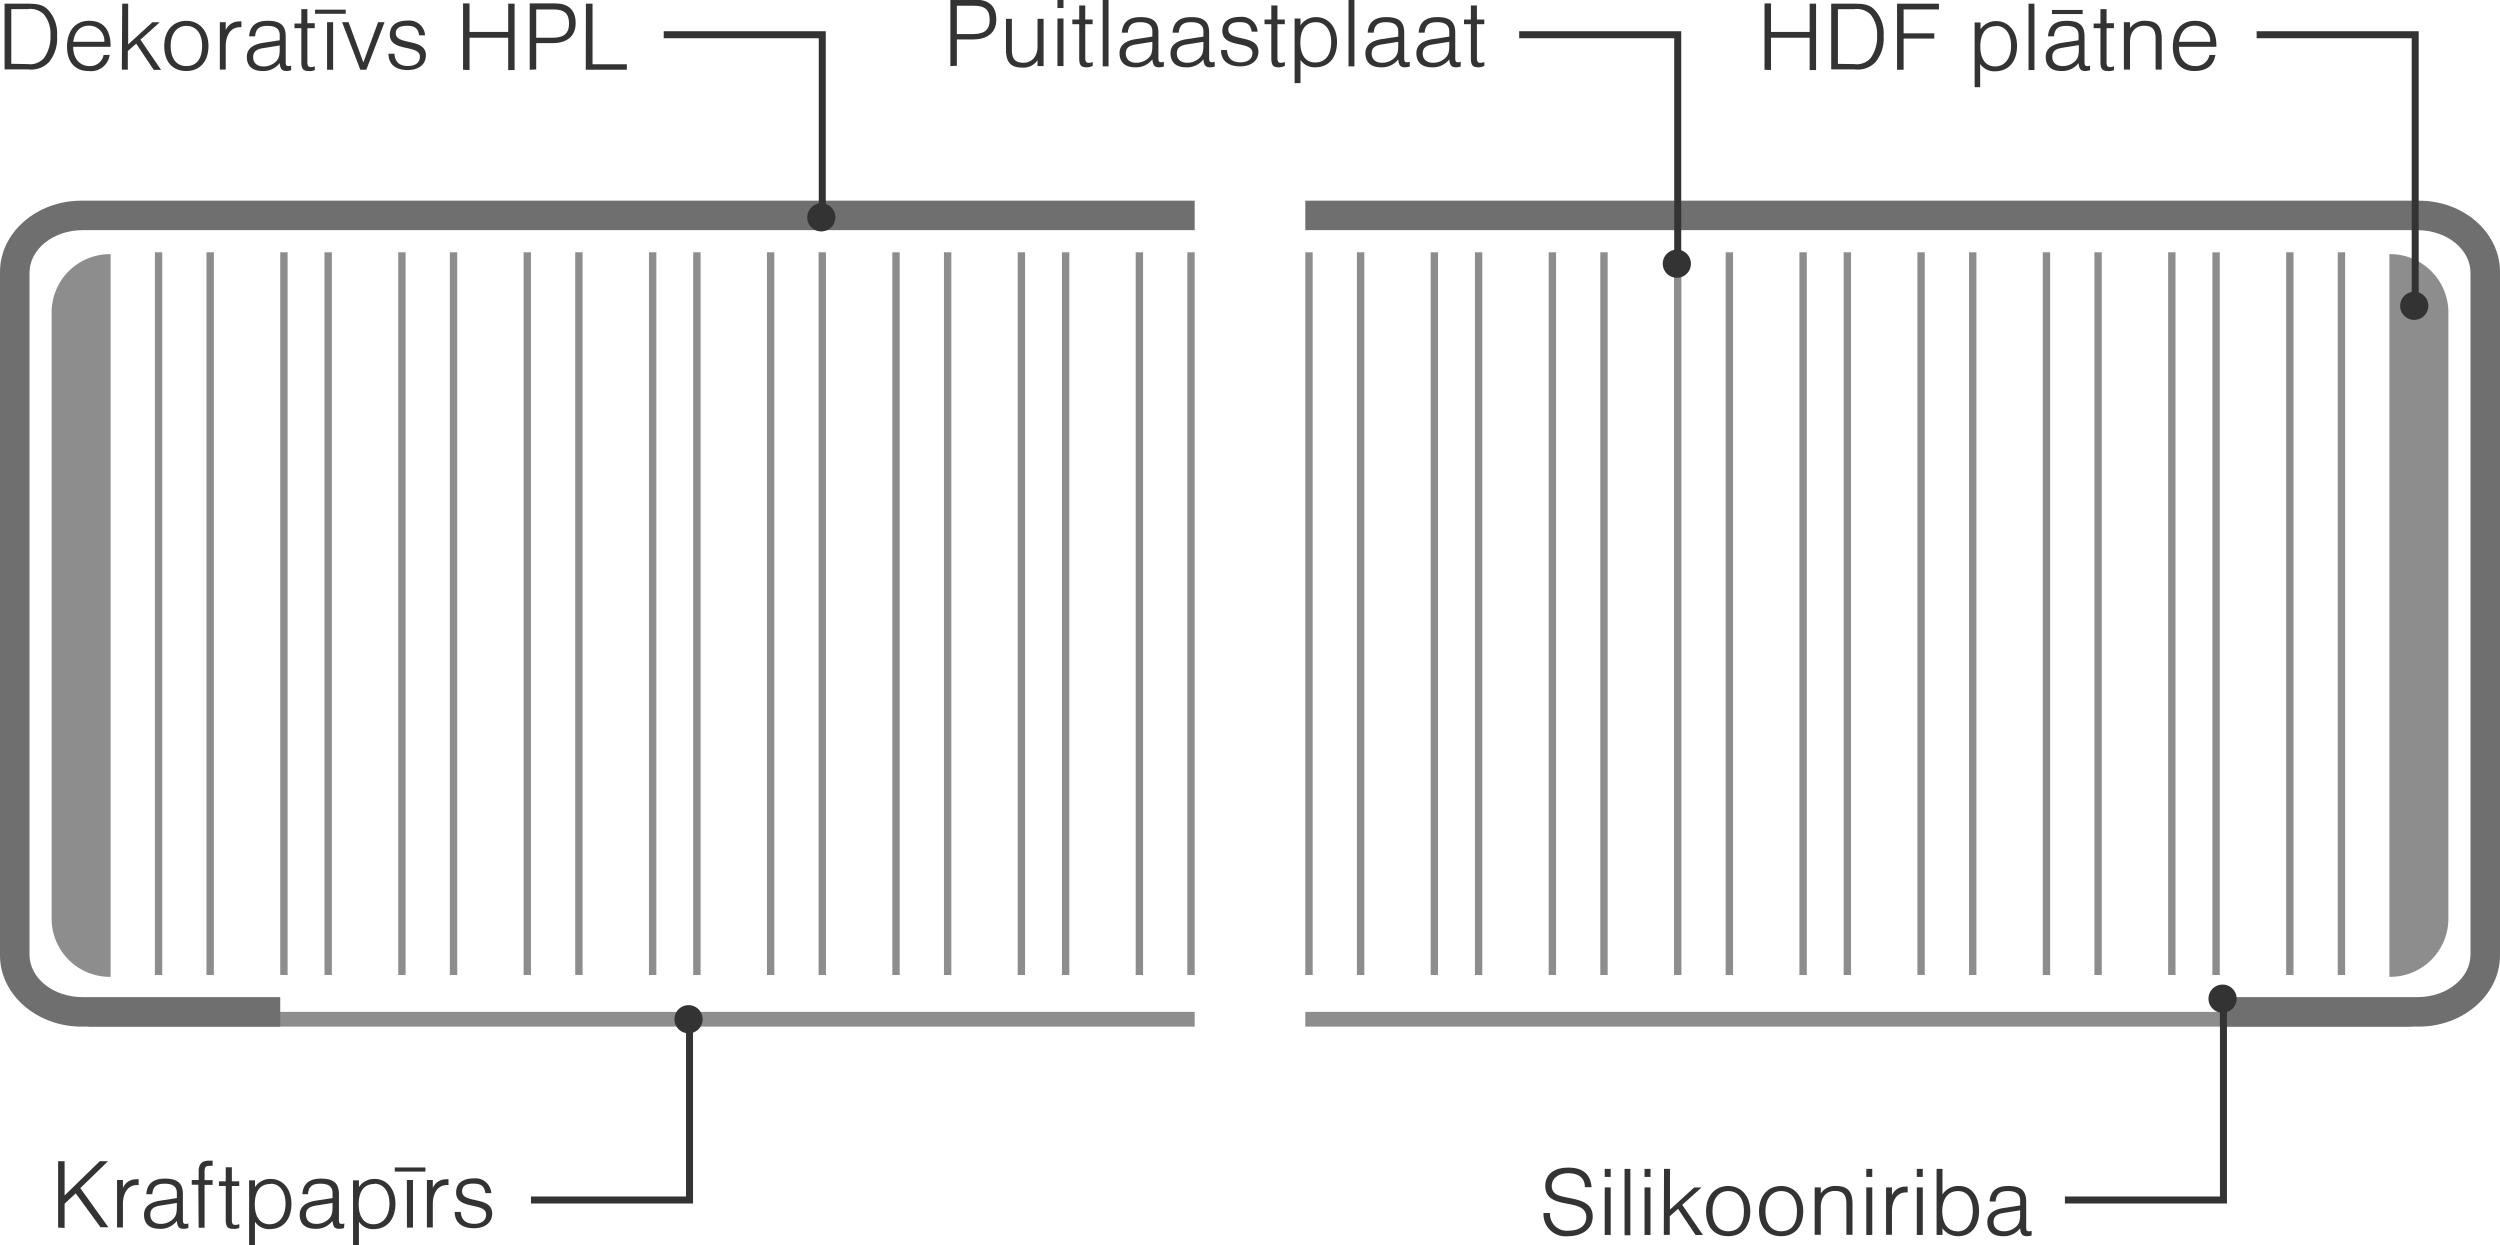 <svg id="Layer_1" data-name="Layer 1" xmlns="http://www.w3.org/2000/svg" viewBox="0 0 339 168.78"><defs><style>.cls-1{fill:#8d8d8d;}.cls-2{fill:#706f6f;}.cls-3{fill:none;stroke:#333;stroke-width:0.95px;}.cls-4{fill:#333;}</style></defs><title>profile-u-u-ee</title><path class="cls-1" d="M388,140.38v82.53a7.89,7.89,0,0,0,8,7.73v-98A7.91,7.91,0,0,0,388,140.38Z" transform="translate(-381 -98.18)"/><rect class="cls-1" x="12" y="137.21" width="150" height="2"/><path class="cls-2" d="M392.05,237.39H419v-4H392.19c-4,0-7.19-2.59-7.19-5.77V135.17c0-3.19,3.22-5.78,7.19-5.78H543v-4H392.05c-6.09,0-11.05,4.33-11.05,9.66v92.69C381,233.06,386,237.39,392.05,237.39Z" transform="translate(-381 -98.18)"/><rect class="cls-1" x="154" y="34.21" width="1" height="98"/><rect class="cls-1" x="138" y="34.21" width="1" height="98"/><rect class="cls-1" x="121" y="34.21" width="1" height="98"/><rect class="cls-1" x="161" y="34.21" width="1" height="98"/><rect class="cls-1" x="144" y="34.21" width="1" height="98"/><rect class="cls-1" x="128" y="34.21" width="1" height="98"/><rect class="cls-1" x="104" y="34.21" width="1" height="98"/><rect class="cls-1" x="88" y="34.21" width="1" height="98"/><rect class="cls-1" x="71" y="34.21" width="1" height="98"/><rect class="cls-1" x="54" y="34.21" width="1" height="98"/><rect class="cls-1" x="111" y="34.21" width="1" height="98"/><rect class="cls-1" x="94" y="34.21" width="1" height="98"/><rect class="cls-1" x="78" y="34.21" width="1" height="98"/><rect class="cls-1" x="61" y="34.21" width="1" height="98"/><rect class="cls-1" x="38" y="34.21" width="1" height="98"/><rect class="cls-1" x="21" y="34.21" width="1" height="98"/><rect class="cls-1" x="44" y="34.21" width="1" height="98"/><rect class="cls-1" x="28" y="34.21" width="1" height="98"/><path class="cls-1" d="M713,140.38v82.53a7.89,7.89,0,0,1-8,7.73v-98A7.91,7.91,0,0,1,713,140.38Z" transform="translate(-381 -98.18)"/><rect class="cls-1" x="177" y="137.21" width="150" height="2"/><path class="cls-2" d="M709,237.39H682v-4h26.81c4,0,7.19-2.59,7.19-5.77V135.17c0-3.19-3.22-5.78-7.19-5.78H558v-4H709c6.09,0,11,4.33,11,9.66v92.69C720,233.06,715,237.39,709,237.39Z" transform="translate(-381 -98.18)"/><rect class="cls-1" x="184" y="34.21" width="1" height="98"/><rect class="cls-1" x="200" y="34.21" width="1" height="98"/><rect class="cls-1" x="217" y="34.21" width="1" height="98"/><rect class="cls-1" x="177" y="34.21" width="1" height="98"/><rect class="cls-1" x="194" y="34.21" width="1" height="98"/><rect class="cls-1" x="210" y="34.21" width="1" height="98"/><rect class="cls-1" x="234" y="34.21" width="1" height="98"/><rect class="cls-1" x="250" y="34.21" width="1" height="98"/><rect class="cls-1" x="267" y="34.21" width="1" height="98"/><rect class="cls-1" x="284" y="34.21" width="1" height="98"/><rect class="cls-1" x="227" y="34.21" width="1" height="98"/><rect class="cls-1" x="244" y="34.21" width="1" height="98"/><rect class="cls-1" x="260" y="34.21" width="1" height="98"/><rect class="cls-1" x="277" y="34.21" width="1" height="98"/><rect class="cls-1" x="300" y="34.21" width="1" height="98"/><rect class="cls-1" x="317" y="34.21" width="1" height="98"/><rect class="cls-1" x="294" y="34.21" width="1" height="98"/><rect class="cls-1" x="310" y="34.21" width="1" height="98"/><polyline class="cls-3" points="306 4.71 327.5 4.71 327.5 41.22"/><path class="cls-4" d="M708.37,141.56a1.91,1.91,0,1,0-1.91-1.91,1.9,1.9,0,0,0,1.91,1.91" transform="translate(-381 -98.18)"/><polyline class="cls-3" points="72 162.72 93.5 162.72 93.5 138.22"/><path class="cls-4" d="M474.37,234.48a1.91,1.91,0,1,1-1.91,1.9,1.9,1.9,0,0,1,1.91-1.9" transform="translate(-381 -98.18)"/><polyline class="cls-3" points="90 4.71 111.5 4.71 111.5 29.21"/><path class="cls-4" d="M492.37,129.56a1.91,1.91,0,1,0-1.91-1.91,1.9,1.9,0,0,0,1.91,1.91" transform="translate(-381 -98.18)"/><path class="cls-4" d="M381.62,98.68h3.15c1.5,0,2.17.21,2.81.9a4.78,4.78,0,0,1,1.16,3.5,5.06,5.06,0,0,1-1.09,3.51,3.33,3.33,0,0,1-2.83,1h-3.2Zm3.14,8.19A2.47,2.47,0,0,0,387,106a4.83,4.83,0,0,0,.84-3,4.15,4.15,0,0,0-.87-2.85,2.58,2.58,0,0,0-2.24-.73h-2.2v7.41Z" transform="translate(-381 -98.18)"/><path class="cls-4" d="M395.05,105.63h.82a2.55,2.55,0,0,1-2.88,2.18c-1.83,0-2.9-1.23-2.9-3.3s1.07-3.51,3-3.51c2.08,0,2.95,1.43,2.9,3.53h-5.07c0,1.69,1,2.61,2.19,2.61A1.86,1.86,0,0,0,395.05,105.63Zm-4.12-1.78h4.22a2.06,2.06,0,0,0-2.07-2.19C391.86,101.66,391.13,102.45,390.93,103.85Z" transform="translate(-381 -98.18)"/><path class="cls-4" d="M397.57,98.68h.81v5.52l3.28-3h1l-2.62,2.36,2.8,4.09h-1l-2.37-3.55-1.14,1v2.53h-.81Z" transform="translate(-381 -98.18)"/><path class="cls-4" d="M406.27,101c1.78,0,3,1.39,3,3.42s-1.11,3.39-3,3.39-3-1.26-3-3.39S404.52,101,406.27,101Zm0,6.14c1.4,0,2.14-1,2.14-2.72s-.82-2.73-2.14-2.73-2.13,1.09-2.13,2.73S404.88,107.14,406.27,107.14Z" transform="translate(-381 -98.18)"/><path class="cls-4" d="M410.81,101.19h.8v1.08a1.91,1.91,0,0,1,1.81-1.18.83.83,0,0,1,.32,0v.78l-.19,0c-1.42,0-1.94,1.33-1.94,2.55v3.2h-.8Z" transform="translate(-381 -98.18)"/><path class="cls-4" d="M420.48,107.7a2.15,2.15,0,0,1-.64.11c-.63,0-.84-.31-.91-1.08a2.77,2.77,0,0,1-2.33,1.08c-1.36,0-2.13-.66-2.13-1.92s1.09-1.73,2.19-1.9l2.27-.35v-.7c0-.84-.55-1.25-1.66-1.25s-1.58.38-1.68,1.42h-.81c.1-1.39.91-2.11,2.52-2.11s2.44.54,2.44,2.11v3.41c0,.49.07.62.38.62a1,1,0,0,0,.36-.06Zm-3.75-3c-1,.15-1.4.51-1.4,1.24s.49,1.25,1.4,1.25a2.35,2.35,0,0,0,1.48-.49c.55-.42.72-.84.72-1.84v-.51Z" transform="translate(-381 -98.18)"/><path class="cls-4" d="M422.86,107.81c-.77,0-1-.31-1-1.27V102h-.93v-.63h.93V99.42h.82v1.91h1V102h-1v4.58c0,.53.12.7.51.7a1.56,1.56,0,0,0,.5-.11v.51A1.62,1.62,0,0,1,422.86,107.81Z" transform="translate(-381 -98.18)"/><path class="cls-4" d="M427.88,100.05h-4.16v-.56h4.16Zm-2.53,1.14h.82v6.45h-.82Z" transform="translate(-381 -98.18)"/><path class="cls-4" d="M427.39,101.19h.88l2,5.45,2-5.45h.88l-2.48,6.45h-.81Z" transform="translate(-381 -98.18)"/><path class="cls-4" d="M436.34,107.13c1,0,1.6-.49,1.6-1.25,0-1.74-4.08-.58-4.08-3,0-1.22.85-1.91,2.44-1.91a2.14,2.14,0,0,1,2.34,2h-.8c-.17-1-.62-1.29-1.68-1.29s-1.49.39-1.49,1c0,1.72,4.08.59,4.08,3,0,1.25-1,2-2.48,2s-2.59-.67-2.59-2.21h.81C434.57,106.61,435.19,107.13,436.34,107.13Z" transform="translate(-381 -98.18)"/><path class="cls-4" d="M443.79,107.64v-9h.88v3.87h5.24V98.68h.87v9h-.87v-4.38h-5.24v4.38Z" transform="translate(-381 -98.18)"/><path class="cls-4" d="M452.83,107.64v-9h3.44c1.71,0,2.79.8,2.79,2.69s-1.37,2.7-3.1,2.7h-2.25v3.57Zm.88-4.34h2.11c1.29,0,2.34-.31,2.34-1.9,0-1.32-.54-1.94-2.14-1.94h-2.31Z" transform="translate(-381 -98.18)"/><path class="cls-4" d="M460.45,98.68h.9v8.21H466v.75h-5.57Z" transform="translate(-381 -98.18)"/><path class="cls-4" d="M620.27,107.64v-9h.88v3.87h5.24V98.68h.87v9h-.87v-4.38h-5.24v4.38Z" transform="translate(-381 -98.18)"/><path class="cls-4" d="M629.31,98.68h3.15c1.5,0,2.17.21,2.8.9a4.73,4.73,0,0,1,1.16,3.5,5.06,5.06,0,0,1-1.09,3.51,3.31,3.31,0,0,1-2.83,1h-3.19Zm3.14,8.19a2.47,2.47,0,0,0,2.24-.86,4.9,4.9,0,0,0,.84-3,4.2,4.2,0,0,0-.87-2.85,2.6,2.6,0,0,0-2.24-.73h-2.2v7.41Z" transform="translate(-381 -98.18)"/><path class="cls-4" d="M638.24,98.68h5.68v.78h-4.79v3.24h4.16v.71h-4.16v4.23h-.89Z" transform="translate(-381 -98.18)"/><path class="cls-4" d="M648.76,110v-8.77h.8v.92a2.48,2.48,0,0,1,2.12-1.11c1.66,0,2.83,1.38,2.83,3.35s-1,3.46-3,3.46a2.3,2.3,0,0,1-2-1V110Zm2.9-8.27c-1.66,0-2.13,1.36-2.13,2.77,0,1.7.75,2.69,2,2.69s2.17-1,2.17-2.81C653.69,102.73,652.91,101.69,651.66,101.69Z" transform="translate(-381 -98.18)"/><path class="cls-4" d="M656.07,98.68h.8v9h-.8Z" transform="translate(-381 -98.18)"/><path class="cls-4" d="M664.41,107.7a2.16,2.16,0,0,1-.65.11c-.63,0-.84-.31-.91-1.08a2.77,2.77,0,0,1-2.32,1.08c-1.36,0-2.13-.66-2.13-1.92s1.09-1.73,2.18-1.9l2.27-.35v-.7c0-.84-.55-1.25-1.65-1.25s-1.58.38-1.68,1.42h-.81c.09-1.39.91-2.11,2.52-2.11s2.43.54,2.43,2.11v3.41c0,.49.07.62.38.62a1,1,0,0,0,.37-.06Zm-1-7.61h-4.16v-.56h4.16Zm-2.72,4.56c-1,.15-1.4.51-1.4,1.24s.49,1.25,1.4,1.25a2.4,2.4,0,0,0,1.49-.49c.54-.42.71-.84.71-1.84v-.51Z" transform="translate(-381 -98.18)"/><path class="cls-4" d="M666.82,107.81c-.77,0-1-.31-1-1.27V102h-.92v-.63h.92V99.42h.83v1.91h1V102h-1v4.58c0,.53.11.7.5.7a1.66,1.66,0,0,0,.51-.11v.51A1.66,1.66,0,0,1,666.82,107.81Z" transform="translate(-381 -98.18)"/><path class="cls-4" d="M669,101.19h.83V102a2.32,2.32,0,0,1,2.06-1c1.72,0,2.24.89,2.24,2.46v4.16h-.83v-4.21c0-1.23-.45-1.74-1.57-1.74s-1.9.81-1.9,2.19v3.76H669Z" transform="translate(-381 -98.18)"/><path class="cls-4" d="M680.6,105.63h.81c-.23,1.29-1,2.18-2.87,2.18s-2.9-1.23-2.9-3.3,1.07-3.51,3-3.51c2.08,0,2.94,1.43,2.9,3.53h-5.07c0,1.69.95,2.61,2.19,2.61A1.86,1.86,0,0,0,680.6,105.63Zm-4.12-1.78h4.22a2.06,2.06,0,0,0-2.07-2.19C677.41,101.66,676.68,102.45,676.48,103.85Z" transform="translate(-381 -98.18)"/><path class="cls-4" d="M388.88,264.64v-9h.88v4.64l4.77-4.64h1.12l-3.76,3.65,3.81,5.31h-1.07L391.27,260l-1.51,1.4v3.29Z" transform="translate(-381 -98.18)"/><path class="cls-4" d="M396.87,258.19h.8v1.08a1.9,1.9,0,0,1,1.81-1.18.85.85,0,0,1,.32,0v.78l-.2,0c-1.41,0-1.93,1.33-1.93,2.55v3.2h-.8Z" transform="translate(-381 -98.18)"/><path class="cls-4" d="M406.54,264.7a2.16,2.16,0,0,1-.65.11c-.63,0-.84-.31-.91-1.08a2.77,2.77,0,0,1-2.32,1.08c-1.36,0-2.13-.66-2.13-1.92s1.09-1.73,2.18-1.9l2.27-.35v-.7c0-.84-.54-1.25-1.65-1.25s-1.58.38-1.68,1.42h-.81c.09-1.39.91-2.11,2.52-2.11s2.44.54,2.44,2.11v3.41c0,.49.07.62.37.62a1,1,0,0,0,.37-.06Zm-3.76-3.05c-1,.15-1.4.51-1.4,1.24s.49,1.25,1.4,1.25a2.4,2.4,0,0,0,1.49-.49c.54-.42.71-.84.71-1.84v-.51Z" transform="translate(-381 -98.18)"/><path class="cls-4" d="M407.89,258.83H407v-.64h.94V257c0-.95.43-1.43,1.32-1.43l.57,0v.7a1.44,1.44,0,0,0-.38,0c-.6,0-.71.16-.71.94v1h1.09v.64h-1.09v5.81h-.8Z" transform="translate(-381 -98.18)"/><path class="cls-4" d="M412.61,264.81c-.77,0-1-.31-1-1.27V259h-.92v-.63h.92v-1.91h.83v1.91h1V259h-1v4.58c0,.53.11.7.5.7a1.66,1.66,0,0,0,.51-.11v.51A1.66,1.66,0,0,1,412.61,264.81Z" transform="translate(-381 -98.18)"/><path class="cls-4" d="M414.78,267v-8.77h.8v.92a2.47,2.47,0,0,1,2.11-1.11c1.67,0,2.83,1.38,2.83,3.35s-.95,3.46-3,3.46a2.29,2.29,0,0,1-1.95-1V267Zm2.9-8.27c-1.67,0-2.13,1.36-2.13,2.77,0,1.7.74,2.69,2,2.69s2.17-1,2.17-2.81C419.71,259.73,418.93,258.69,417.68,258.69Z" transform="translate(-381 -98.18)"/><path class="cls-4" d="M427.65,264.7a2.16,2.16,0,0,1-.65.11c-.63,0-.84-.31-.91-1.08a2.77,2.77,0,0,1-2.32,1.08c-1.36,0-2.13-.66-2.13-1.92s1.09-1.73,2.18-1.9l2.27-.35v-.7c0-.84-.54-1.25-1.65-1.25s-1.58.38-1.68,1.42H422c.09-1.39.91-2.11,2.52-2.11s2.44.54,2.44,2.11v3.41c0,.49.07.62.37.62a1,1,0,0,0,.37-.06Zm-3.76-3.05c-1,.15-1.4.51-1.4,1.24s.49,1.25,1.4,1.25a2.4,2.4,0,0,0,1.49-.49c.54-.42.71-.84.71-1.84v-.51Z" transform="translate(-381 -98.18)"/><path class="cls-4" d="M428.87,267v-8.77h.8v.92a2.48,2.48,0,0,1,2.12-1.11c1.66,0,2.83,1.38,2.83,3.35s-1,3.46-3,3.46a2.3,2.3,0,0,1-1.95-1V267Zm2.9-8.27c-1.66,0-2.13,1.36-2.13,2.77,0,1.7.75,2.69,2,2.69s2.17-1,2.17-2.81C433.8,259.73,433,258.69,431.77,258.69Z" transform="translate(-381 -98.18)"/><path class="cls-4" d="M438.69,257.05h-4.16v-.56h4.16Zm-2.52,1.14H437v6.45h-.82Z" transform="translate(-381 -98.18)"/><path class="cls-4" d="M438.89,258.19h.8v1.08a1.91,1.91,0,0,1,1.81-1.18.85.85,0,0,1,.32,0v.78l-.2,0c-1.41,0-1.93,1.33-1.93,2.55v3.2h-.8Z" transform="translate(-381 -98.18)"/><path class="cls-4" d="M445.33,264.13c1,0,1.59-.49,1.59-1.25,0-1.74-4.07-.58-4.07-3,0-1.22.85-1.91,2.43-1.91a2.13,2.13,0,0,1,2.34,2h-.8c-.16-1-.61-1.29-1.68-1.29s-1.48.39-1.48,1.05c0,1.72,4.08.59,4.08,3,0,1.25-1,2-2.48,2s-2.6-.67-2.6-2.21h.82C443.56,263.61,444.18,264.13,445.33,264.13Z" transform="translate(-381 -98.18)"/><polyline class="cls-3" points="206 4.71 227.5 4.71 227.5 36.22"/><path class="cls-4" d="M608.38,135.85a1.91,1.91,0,1,0-1.91-1.91,1.91,1.91,0,0,0,1.91,1.91" transform="translate(-381 -98.18)"/><path class="cls-4" d="M509.87,107.14v-9h3.44c1.71,0,2.79.8,2.79,2.69s-1.37,2.7-3.1,2.7h-2.25v3.57Zm.88-4.34h2.11c1.29,0,2.34-.31,2.34-1.9,0-1.32-.54-1.94-2.14-1.94h-2.31Z" transform="translate(-381 -98.18)"/><path class="cls-4" d="M522.51,107.14h-.82v-.79a2.33,2.33,0,0,1-2.06,1c-1.7,0-2.22-.87-2.22-2.46v-4.16h.8v4.21c0,1.24.47,1.75,1.57,1.75s1.91-.82,1.91-2.21v-3.75h.82Z" transform="translate(-381 -98.18)"/><path class="cls-4" d="M524.39,98.18h.82v1.09h-.82Zm0,2.51h.82v6.45h-.82Z" transform="translate(-381 -98.18)"/><path class="cls-4" d="M528.34,107.31c-.77,0-1-.31-1-1.27v-4.58h-.93v-.63h.93V98.92h.82v1.91h1v.63h-1V106c0,.53.11.7.51.7a1.56,1.56,0,0,0,.5-.11v.51A1.62,1.62,0,0,1,528.34,107.31Z" transform="translate(-381 -98.18)"/><path class="cls-4" d="M530.53,98.18h.79v9h-.79Z" transform="translate(-381 -98.18)"/><path class="cls-4" d="M538.82,107.2a2.16,2.16,0,0,1-.65.11c-.63,0-.84-.31-.91-1.08a2.76,2.76,0,0,1-2.32,1.08c-1.36,0-2.13-.66-2.13-1.92s1.09-1.73,2.18-1.9l2.27-.35v-.7c0-.84-.54-1.25-1.65-1.25s-1.58.38-1.68,1.42h-.81c.1-1.39.91-2.11,2.52-2.11s2.44.54,2.44,2.11V106c0,.49.07.62.37.62a1,1,0,0,0,.37-.06Zm-3.76-3c-1,.15-1.4.51-1.4,1.24s.49,1.25,1.4,1.25a2.4,2.4,0,0,0,1.49-.49c.55-.42.71-.84.71-1.84v-.51Z" transform="translate(-381 -98.18)"/><path class="cls-4" d="M545.73,107.2a2.15,2.15,0,0,1-.64.11c-.63,0-.84-.31-.91-1.08a2.77,2.77,0,0,1-2.33,1.08c-1.36,0-2.13-.66-2.13-1.92s1.1-1.73,2.19-1.9l2.27-.35v-.7c0-.84-.55-1.25-1.65-1.25s-1.59.38-1.69,1.42H540c.1-1.39.91-2.11,2.52-2.11s2.44.54,2.44,2.11V106c0,.49.07.62.38.62a1,1,0,0,0,.36-.06Zm-3.75-3c-1,.15-1.4.51-1.4,1.24s.49,1.25,1.4,1.25a2.35,2.35,0,0,0,1.48-.49c.55-.42.72-.84.72-1.84v-.51Z" transform="translate(-381 -98.18)"/><path class="cls-4" d="M549.23,106.63c1,0,1.6-.49,1.6-1.25,0-1.74-4.08-.58-4.08-3,0-1.22.85-1.91,2.44-1.91a2.14,2.14,0,0,1,2.34,2h-.8c-.17-1-.62-1.29-1.68-1.29s-1.49.39-1.49,1c0,1.72,4.08.59,4.08,3,0,1.25-1,2-2.48,2s-2.59-.67-2.59-2.21h.81C547.46,106.11,548.08,106.63,549.23,106.63Z" transform="translate(-381 -98.18)"/><path class="cls-4" d="M554.39,107.31c-.77,0-1-.31-1-1.27v-4.58h-.92v-.63h.92V98.92h.83v1.91h1v.63h-1V106c0,.53.11.7.5.7a1.61,1.61,0,0,0,.51-.11v.51A1.64,1.64,0,0,1,554.39,107.31Z" transform="translate(-381 -98.18)"/><path class="cls-4" d="M556.55,109.46v-8.77h.8v.92a2.49,2.49,0,0,1,2.12-1.11c1.67,0,2.83,1.38,2.83,3.35s-.95,3.46-3,3.46a2.3,2.3,0,0,1-1.95-1v3.13Zm2.9-8.27c-1.66,0-2.12,1.36-2.12,2.77,0,1.7.74,2.69,2,2.69,1.39,0,2.18-1,2.18-2.81C561.49,102.23,560.7,101.19,559.45,101.19Z" transform="translate(-381 -98.18)"/><path class="cls-4" d="M563.86,98.18h.8v9h-.8Z" transform="translate(-381 -98.18)"/><path class="cls-4" d="M572.16,107.2a2.16,2.16,0,0,1-.65.11c-.63,0-.84-.31-.91-1.08a2.77,2.77,0,0,1-2.32,1.08c-1.36,0-2.13-.66-2.13-1.92s1.09-1.73,2.18-1.9l2.27-.35v-.7c0-.84-.54-1.25-1.65-1.25s-1.58.38-1.68,1.42h-.81c.09-1.39.91-2.11,2.52-2.11s2.43.54,2.43,2.11V106c0,.49.07.62.38.62a1,1,0,0,0,.37-.06Zm-3.76-3c-1,.15-1.4.51-1.4,1.24s.49,1.25,1.4,1.25a2.4,2.4,0,0,0,1.49-.49c.54-.42.71-.84.71-1.84v-.51Z" transform="translate(-381 -98.18)"/><path class="cls-4" d="M579.07,107.2a2.15,2.15,0,0,1-.64.11c-.63,0-.84-.31-.91-1.08a2.79,2.79,0,0,1-2.33,1.08c-1.36,0-2.13-.66-2.13-1.92s1.09-1.73,2.19-1.9l2.27-.35v-.7c0-.84-.55-1.25-1.66-1.25s-1.58.38-1.68,1.42h-.81c.1-1.39.91-2.11,2.52-2.11s2.44.54,2.44,2.11V106c0,.49.07.62.38.62a1,1,0,0,0,.36-.06Zm-3.75-3c-1,.15-1.4.51-1.4,1.24s.49,1.25,1.4,1.25a2.35,2.35,0,0,0,1.48-.49c.55-.42.72-.84.72-1.84v-.51Z" transform="translate(-381 -98.18)"/><path class="cls-4" d="M581.45,107.31c-.77,0-1-.31-1-1.27v-4.58h-.93v-.63h.93V98.92h.82v1.91h1v.63h-1V106c0,.53.12.7.51.7a1.56,1.56,0,0,0,.5-.11v.51A1.62,1.62,0,0,1,581.45,107.31Z" transform="translate(-381 -98.18)"/><polyline class="cls-3" points="280 162.72 301.5 162.72 301.5 135.22"/><path class="cls-4" d="M682.38,231.69a1.91,1.91,0,1,1-1.91,1.91,1.91,1.91,0,0,1,1.91-1.91" transform="translate(-381 -98.18)"/><path class="cls-4" d="M591.18,262.66a2.27,2.27,0,0,0,2.48,2.4c1.55,0,2.44-.69,2.44-1.83,0-2.81-5.56-.75-5.56-4.24,0-1.55,1.16-2.48,3.12-2.48s3,.86,3.16,2.65h-.91c0-1.36-1-1.89-2.25-1.89s-2.24.63-2.24,1.73a1.28,1.28,0,0,0,.84,1.24c1.66.63,4.71.39,4.71,2.9,0,1.86-1.69,2.67-3.32,2.67a3,3,0,0,1-3.35-3.15Z" transform="translate(-381 -98.18)"/><path class="cls-4" d="M598.6,256.68h.81v1.09h-.81Zm0,2.51h.81v6.45h-.81Z" transform="translate(-381 -98.18)"/><path class="cls-4" d="M601.29,256.68h.79v9h-.79Z" transform="translate(-381 -98.18)"/><path class="cls-4" d="M604,256.68h.81v1.09H604Zm0,2.51h.81v6.45H604Z" transform="translate(-381 -98.18)"/><path class="cls-4" d="M606.64,256.68h.81v5.52l3.28-3h1l-2.62,2.36,2.81,4.09h-1l-2.37-3.55-1.13,1v2.53h-.81Z" transform="translate(-381 -98.18)"/><path class="cls-4" d="M615.34,259c1.78,0,3,1.39,3,3.42s-1.1,3.39-3,3.39-3-1.26-3-3.39S613.59,259,615.34,259Zm0,6.14c1.4,0,2.14-.95,2.14-2.72s-.83-2.73-2.14-2.73-2.13,1.09-2.13,2.73S614,265.14,615.34,265.14Z" transform="translate(-381 -98.18)"/><path class="cls-4" d="M622.52,259c1.78,0,3,1.39,3,3.42s-1.11,3.39-3,3.39-3-1.26-3-3.39S620.77,259,622.52,259Zm0,6.14c1.4,0,2.15-.95,2.15-2.72s-.83-2.73-2.15-2.73-2.13,1.09-2.13,2.73S621.14,265.14,622.52,265.14Z" transform="translate(-381 -98.18)"/><path class="cls-4" d="M627.07,259.19h.83V260a2.32,2.32,0,0,1,2.06-1c1.72,0,2.24.89,2.24,2.46v4.16h-.83v-4.21c0-1.23-.45-1.74-1.57-1.74s-1.9.81-1.9,2.19v3.76h-.83Z" transform="translate(-381 -98.18)"/><path class="cls-4" d="M634.07,256.68h.81v1.09h-.81Zm0,2.51h.81v6.45h-.81Z" transform="translate(-381 -98.18)"/><path class="cls-4" d="M636.75,259.19h.8v1.08a1.9,1.9,0,0,1,1.81-1.18.85.85,0,0,1,.32,0v.78l-.2,0c-1.41,0-1.93,1.33-1.93,2.55v3.2h-.8Z" transform="translate(-381 -98.18)"/><path class="cls-4" d="M640.92,256.68h.81v1.09h-.81Zm0,2.51h.81v6.45h-.81Z" transform="translate(-381 -98.18)"/><path class="cls-4" d="M643.6,256.68h.8v3.47a2.54,2.54,0,0,1,2.24-1.15c1.65,0,2.72,1.33,2.72,3.42s-1.14,3.39-2.85,3.39a2.55,2.55,0,0,1-2.11-1.08v.91h-.8Zm2.91,8.47c1.2,0,2-1.12,2-2.76s-.71-2.7-2-2.7c-1.59,0-2.14,1.36-2.14,2.73C644.4,264.19,645.16,265.15,646.51,265.15Z" transform="translate(-381 -98.18)"/><path class="cls-4" d="M656.49,265.7a2.16,2.16,0,0,1-.65.11c-.63,0-.84-.31-.91-1.08a2.76,2.76,0,0,1-2.32,1.08c-1.36,0-2.13-.66-2.13-1.92s1.09-1.73,2.18-1.9l2.27-.35v-.7c0-.84-.54-1.25-1.65-1.25s-1.58.38-1.68,1.42h-.81c.09-1.39.91-2.11,2.52-2.11s2.44.54,2.44,2.11v3.41c0,.49.07.62.37.62a1,1,0,0,0,.37-.06Zm-3.76-3.05c-1,.15-1.4.51-1.4,1.24s.49,1.25,1.4,1.25a2.4,2.4,0,0,0,1.49-.49c.54-.42.71-.84.71-1.84v-.51Z" transform="translate(-381 -98.18)"/></svg>